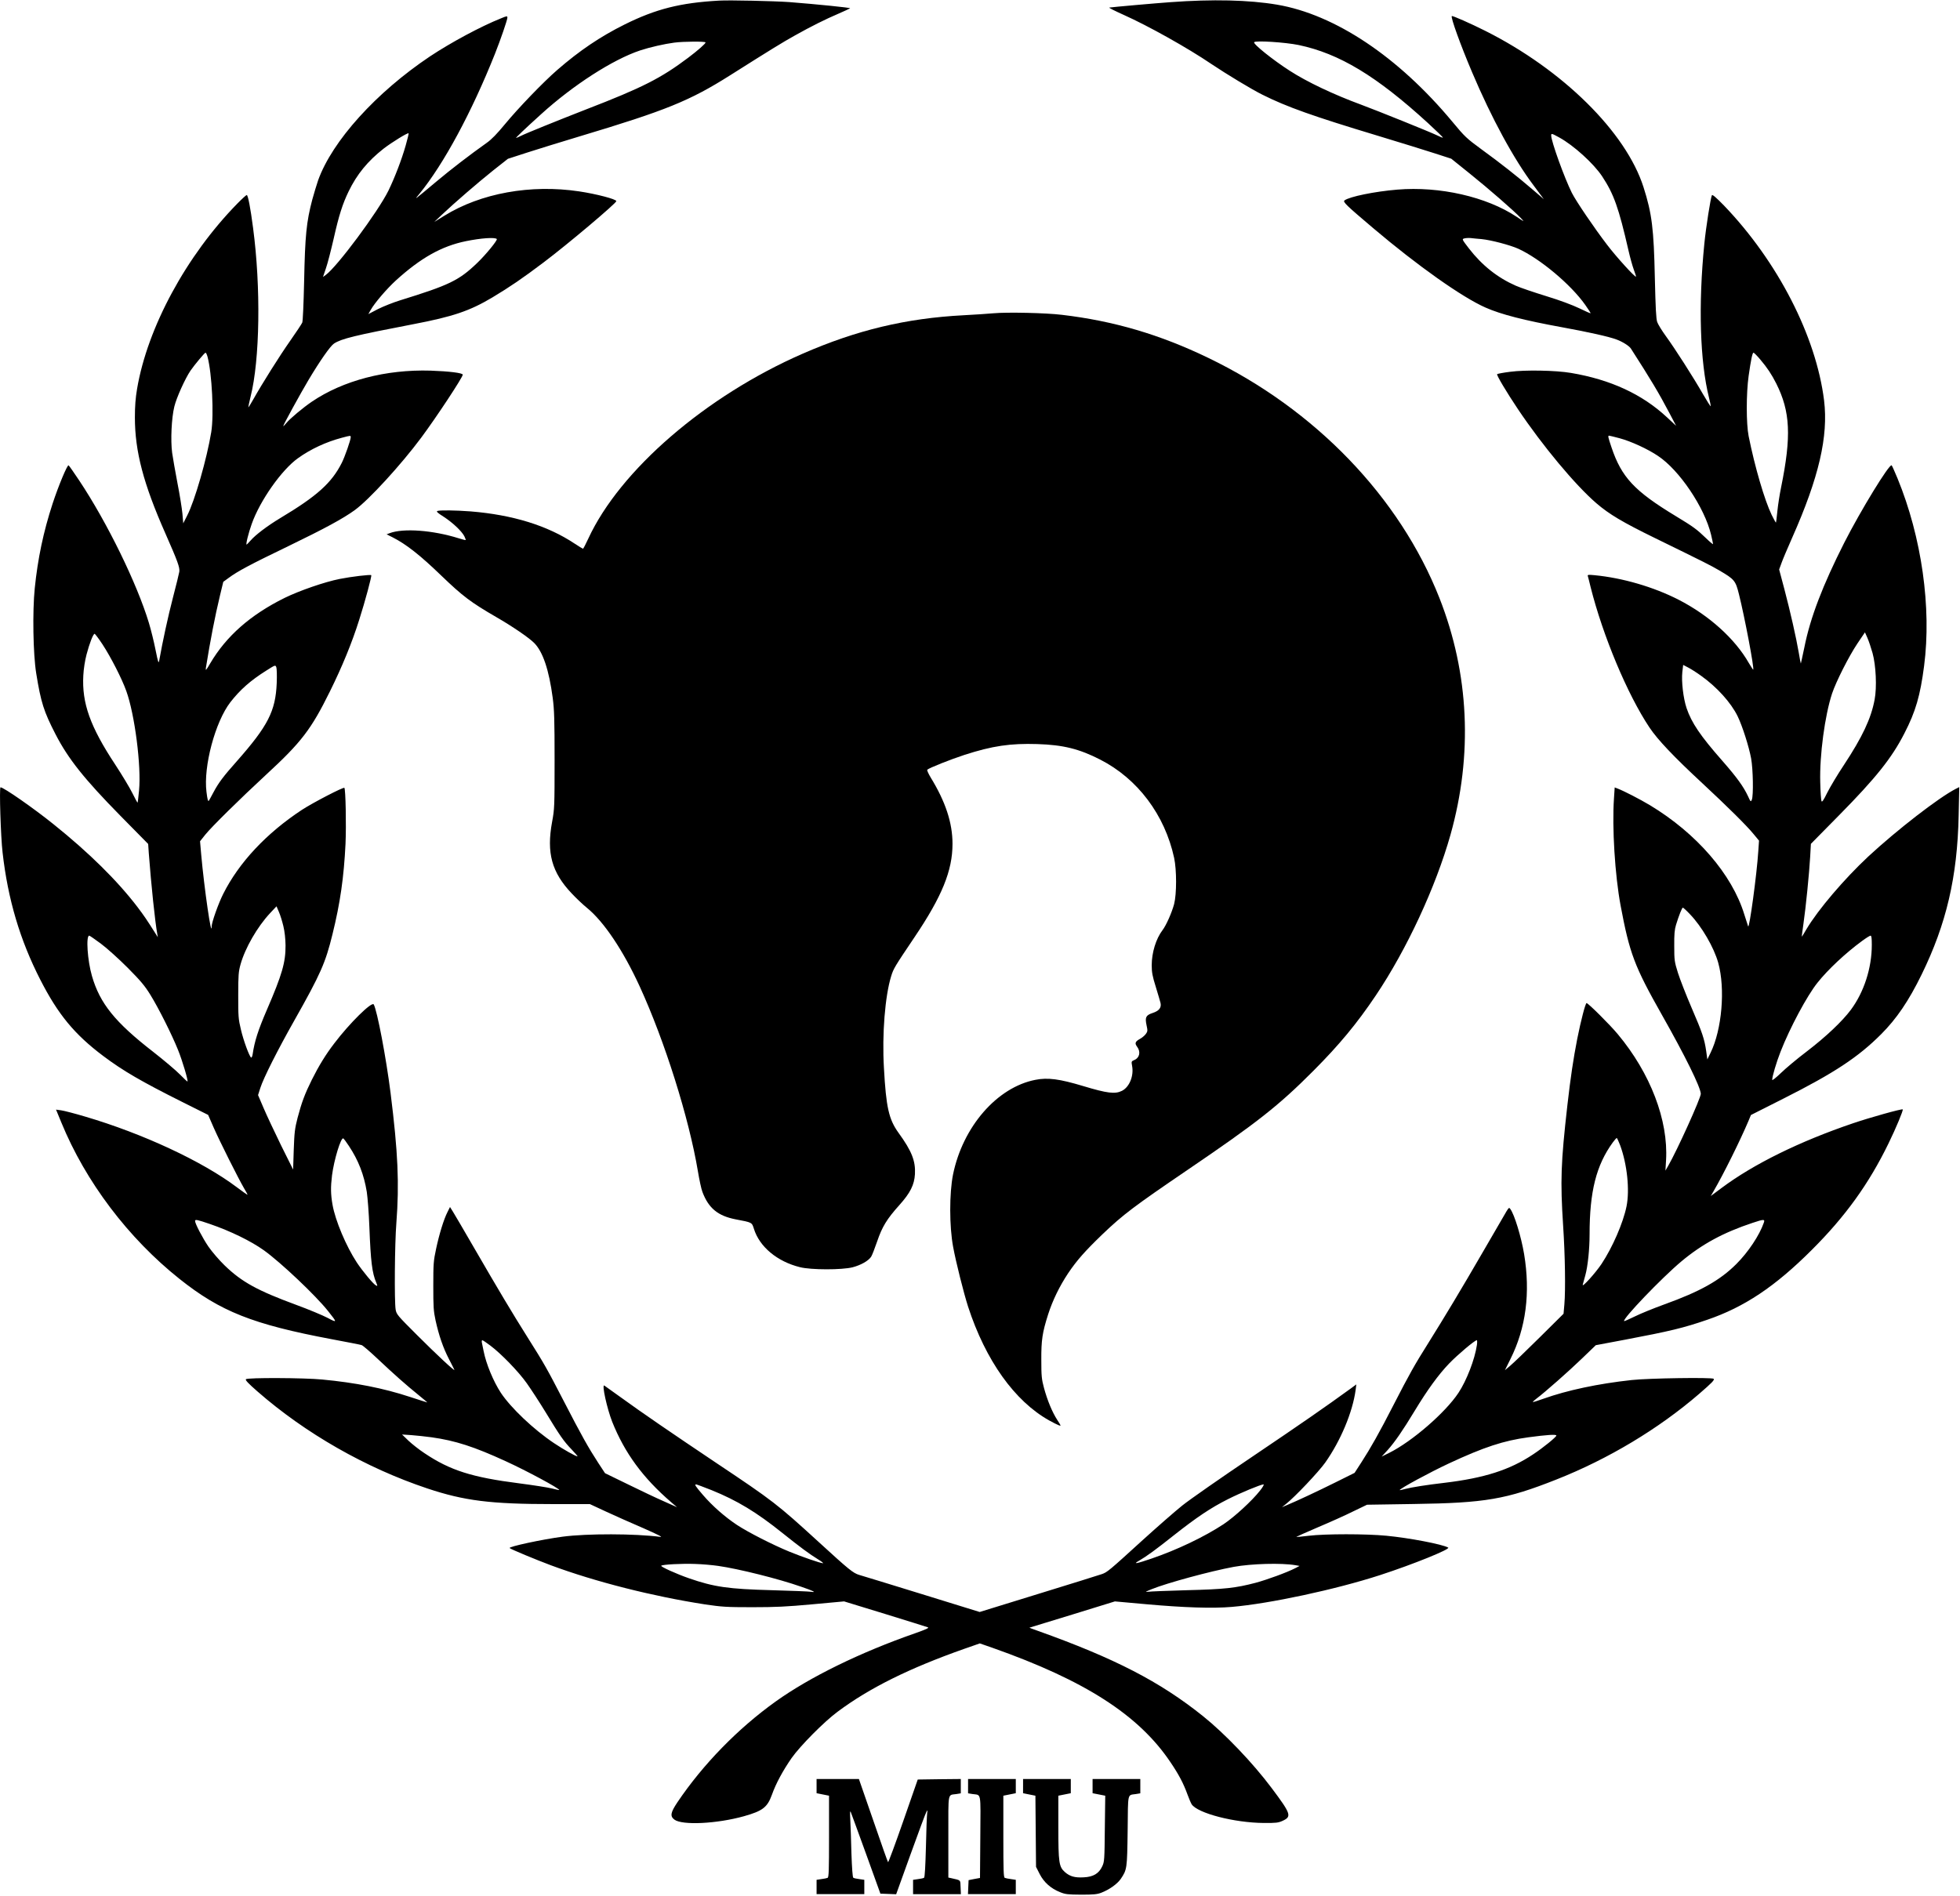 <?xml version="1.0" standalone="no"?>
<!DOCTYPE svg PUBLIC "-//W3C//DTD SVG 20010904//EN"
 "http://www.w3.org/TR/2001/REC-SVG-20010904/DTD/svg10.dtd">
<svg version="1.0" xmlns="http://www.w3.org/2000/svg"
 width="1889pt" height="1828pt" viewBox="0 0 1889 1828"
 preserveAspectRatio="xMidYMid meet">

<g transform="translate(0,1828) scale(0.1,-0.1)"
fill="#000000" stroke="none">
<path d="M6930 18274 c-373 -21 -608 -80 -910 -230 -235 -117 -435 -252 -650
-439 -137 -119 -377 -369 -504 -523 -75 -91 -129 -147 -175 -179 -165 -117
-348 -258 -485 -373 -226 -189 -216 -182 -164 -119 236 290 503 785 729 1352
53 134 119 325 119 347 0 17 -5 17 -62 -7 -195 -78 -481 -232 -683 -366 -520
-348 -943 -816 -1079 -1195 -14 -41 -39 -124 -56 -185 -57 -216 -70 -347 -79
-792 -5 -214 -12 -381 -18 -395 -6 -14 -58 -92 -116 -175 -102 -145 -268 -409
-357 -567 -24 -43 -45 -76 -47 -75 -1 2 9 48 22 103 90 356 100 1055 24 1627
-25 193 -49 317 -61 317 -5 0 -46 -37 -90 -82 -492 -502 -867 -1195 -967
-1787 -15 -88 -21 -167 -21 -275 0 -327 82 -640 295 -1121 117 -266 139 -325
133 -367 -3 -18 -30 -130 -61 -248 -47 -180 -100 -425 -132 -605 -7 -36 -10
-27 -36 100 -15 77 -44 194 -64 260 -114 378 -401 966 -671 1372 -52 78 -98
144 -103 147 -12 8 -98 -198 -154 -369 -89 -272 -143 -531 -172 -815 -23 -224
-16 -637 14 -821 45 -280 73 -368 187 -589 121 -235 277 -431 625 -785 l267
-271 6 -89 c23 -304 60 -660 82 -780 l5 -30 -22 35 c-87 138 -112 174 -174
256 -193 253 -466 523 -809 798 -194 156 -481 356 -511 356 -13 0 2 -479 20
-630 51 -450 168 -843 363 -1224 171 -335 330 -528 607 -736 190 -143 371
-248 761 -443 l250 -125 54 -124 c60 -136 237 -489 292 -583 20 -33 35 -61 33
-63 -1 -1 -48 31 -103 73 -332 250 -906 517 -1459 680 -100 30 -205 57 -233
61 l-50 7 51 -124 c234 -571 644 -1114 1139 -1508 394 -314 706 -438 1465
-581 149 -28 279 -53 290 -57 11 -3 81 -63 155 -133 159 -150 272 -250 393
-348 49 -40 87 -72 85 -72 -2 0 -78 24 -169 54 -252 83 -525 137 -844 167
-175 17 -719 19 -735 3 -8 -8 22 -40 110 -117 464 -406 1046 -738 1638 -936
357 -119 609 -151 1212 -151 l355 0 155 -72 c85 -39 247 -112 360 -160 136
-60 192 -88 165 -84 -247 32 -705 33 -942 2 -197 -26 -527 -97 -511 -110 12
-12 261 -115 395 -165 430 -160 983 -300 1488 -378 163 -24 206 -27 455 -27
225 0 330 5 580 28 l305 28 395 -121 c217 -67 403 -125 413 -129 14 -5 -18
-20 -120 -56 -534 -186 -1017 -423 -1346 -658 -365 -261 -702 -607 -948 -972
-67 -100 -73 -135 -29 -168 76 -56 408 -40 670 33 180 51 225 85 269 206 39
110 107 235 191 356 81 115 312 349 442 445 308 230 692 420 1222 607 l149 52
121 -42 c893 -315 1412 -649 1717 -1104 80 -118 125 -204 163 -309 14 -39 33
-83 41 -96 57 -86 410 -178 695 -180 118 -1 141 2 182 21 89 41 81 66 -108
318 -178 238 -449 522 -660 691 -415 333 -852 558 -1594 823 -47 16 -82 30
-78 30 4 1 190 58 415 127 l408 126 300 -27 c367 -33 643 -42 827 -26 363 31
999 167 1430 307 319 104 682 251 655 265 -56 32 -376 93 -595 114 -198 19
-587 19 -747 0 -65 -8 -120 -13 -122 -11 -1 1 91 42 205 91 114 48 268 117
342 154 l135 65 450 7 c690 10 890 44 1375 236 501 198 984 488 1375 825 126
109 151 135 141 146 -16 15 -625 6 -791 -12 -323 -35 -623 -99 -849 -180 -55
-20 -101 -34 -103 -32 -2 2 13 16 34 32 85 64 316 268 440 388 l133 128 282
53 c433 82 562 113 792 192 357 122 654 320 1007 673 325 324 550 637 739
1025 73 149 145 323 138 330 -8 8 -319 -79 -480 -134 -515 -175 -957 -393
-1264 -622 l-106 -79 25 43 c99 170 256 487 338 680 l24 58 315 159 c488 246
721 400 941 621 147 147 265 320 389 574 238 486 345 942 357 1533 l6 274 -34
-17 c-164 -84 -567 -396 -844 -653 -231 -216 -482 -510 -595 -700 -23 -40 -43
-72 -44 -72 -2 0 5 55 15 123 23 158 56 488 65 647 l7 125 271 275 c356 361
509 553 630 790 109 211 153 365 190 650 73 562 -23 1240 -256 1808 -28 67
-53 124 -57 126 -23 15 -297 -433 -456 -745 -208 -411 -328 -723 -385 -1010
-18 -85 -33 -155 -34 -156 -1 -1 -10 44 -19 100 -26 152 -82 398 -139 615
l-51 192 23 63 c12 34 58 143 102 242 259 583 350 979 308 1325 -77 619 -446
1338 -964 1878 -77 79 -112 109 -117 100 -12 -22 -58 -313 -73 -468 -59 -589
-42 -1136 45 -1484 11 -43 18 -80 16 -82 -2 -3 -36 51 -75 118 -92 161 -270
439 -357 558 -38 52 -75 113 -83 135 -11 30 -16 133 -23 425 -10 475 -28 621
-109 875 -169 531 -778 1132 -1524 1507 -143 72 -318 149 -324 143 -12 -12 83
-276 195 -540 189 -446 402 -838 593 -1092 l99 -133 -106 91 c-150 129 -314
258 -493 388 -146 107 -162 122 -283 268 -521 626 -1131 1033 -1689 1128 -272
46 -621 54 -1028 24 -129 -9 -559 -47 -589 -52 -8 -1 55 -33 140 -71 233 -104
616 -318 847 -475 140 -94 389 -245 489 -294 235 -118 490 -208 1103 -393 228
-69 483 -148 566 -175 l151 -49 179 -144 c177 -142 427 -359 494 -431 34 -36
33 -36 -43 15 -290 193 -742 296 -1150 262 -219 -18 -462 -68 -509 -104 -18
-14 15 -46 276 -267 427 -362 858 -667 1083 -766 149 -66 371 -123 738 -190
253 -46 454 -91 525 -118 57 -21 121 -61 138 -87 191 -297 270 -429 373 -625
l63 -120 -88 82 c-239 223 -545 364 -926 428 -147 25 -441 30 -584 11 -66 -8
-123 -19 -127 -23 -8 -8 93 -177 201 -338 237 -353 551 -730 755 -906 123
-106 252 -183 565 -336 497 -243 534 -262 620 -312 147 -86 157 -98 190 -231
54 -216 149 -715 137 -726 -1 -2 -20 27 -42 64 -134 235 -384 460 -678 611
-241 123 -539 210 -810 236 -64 6 -69 5 -63 -12 3 -10 15 -56 26 -103 118
-469 354 -1034 567 -1353 77 -116 235 -283 508 -536 245 -228 429 -410 495
-491 l53 -64 -7 -101 c-14 -224 -87 -757 -98 -725 -3 8 -20 60 -37 115 -118
386 -460 782 -910 1053 -97 58 -250 137 -313 161 l-26 10 -7 -107 c-19 -277 9
-738 64 -1032 86 -459 133 -585 396 -1050 228 -403 372 -696 377 -764 2 -37
-228 -546 -315 -696 l-26 -45 6 100 c23 385 -151 839 -465 1215 -77 93 -286
300 -301 300 -11 0 -55 -169 -90 -345 -38 -195 -64 -369 -95 -640 -63 -555
-69 -729 -41 -1160 19 -286 24 -620 12 -760 l-8 -90 -232 -230 c-128 -127
-255 -249 -283 -272 l-50 -42 52 105 c151 301 195 640 133 1014 -28 167 -93
381 -133 435 -11 16 -14 14 -36 -21 -12 -22 -111 -192 -220 -379 -224 -387
-378 -642 -536 -895 -129 -205 -181 -297 -334 -595 -136 -266 -221 -416 -309
-552 l-66 -102 -183 -91 c-171 -85 -367 -177 -472 -221 l-45 -19 40 32 c86 68
313 308 377 398 149 211 264 486 293 699 l7 55 -53 -39 c-245 -178 -480 -341
-950 -658 -300 -202 -604 -414 -675 -471 -71 -57 -241 -206 -379 -331 -328
-299 -344 -312 -396 -330 -24 -9 -299 -94 -610 -190 l-567 -175 -553 171
c-305 94 -578 178 -607 186 -60 18 -97 48 -392 318 -399 365 -439 396 -990
764 -428 287 -706 477 -925 636 -77 55 -145 104 -151 108 -26 15 26 -221 76
-349 121 -302 295 -540 570 -777 l55 -47 -125 56 c-69 30 -225 104 -347 164
l-222 108 -65 99 c-95 146 -163 267 -331 593 -166 321 -188 360 -352 620 -145
230 -285 465 -509 852 -101 174 -195 336 -210 359 l-27 43 -24 -48 c-36 -70
-80 -214 -110 -355 -25 -116 -27 -145 -27 -356 0 -203 2 -243 22 -335 32 -144
72 -262 129 -372 26 -51 50 -97 52 -103 9 -22 -174 149 -361 336 -188 188
-197 198 -205 245 -13 80 -9 633 7 834 29 379 16 680 -56 1255 -43 341 -129
792 -162 852 -18 31 -233 -181 -380 -375 -83 -108 -150 -218 -216 -350 -68
-137 -99 -220 -138 -368 -27 -105 -31 -142 -37 -309 l-6 -190 -117 235 c-63
129 -139 291 -168 359 l-53 124 22 69 c31 97 167 366 328 651 253 448 300 555
367 829 75 303 110 550 126 873 8 182 1 527 -11 540 -10 9 -303 -143 -409
-212 -343 -226 -607 -508 -759 -811 -46 -91 -111 -275 -111 -312 0 -130 -72
367 -101 693 l-11 127 50 63 c62 77 334 345 586 578 340 313 435 437 616 804
118 239 213 470 282 690 56 175 123 424 116 430 -8 8 -192 -14 -303 -36 -147
-29 -389 -113 -534 -184 -328 -163 -560 -367 -715 -630 -40 -68 -46 -75 -42
-45 45 278 87 494 137 703 l31 128 52 38 c86 64 204 127 575 306 345 167 527
265 641 348 136 99 445 436 639 697 150 202 401 583 401 608 0 17 -135 33
-310 39 -430 13 -843 -95 -1144 -299 -84 -57 -210 -162 -246 -206 -16 -20 -30
-33 -30 -29 0 11 166 314 244 445 110 184 209 326 245 350 72 47 199 78 766
187 382 73 543 128 761 258 168 101 289 183 494 338 231 174 700 570 700 590
0 19 -192 69 -358 94 -467 70 -948 -17 -1300 -235 l-97 -60 75 71 c124 117
343 306 493 426 l142 112 185 60 c102 33 329 103 505 156 837 251 1062 343
1450 588 400 253 506 318 626 385 155 87 295 157 424 212 55 24 103 46 108 50
7 6 -320 39 -588 60 -144 10 -573 20 -675 14z m-130 -403 c0 -12 -75 -78 -168
-148 -262 -197 -440 -288 -984 -498 -279 -109 -581 -231 -630 -256 -21 -10
-40 -19 -44 -19 -7 0 83 86 241 229 308 280 691 527 955 615 90 30 235 63 328
75 92 12 302 13 302 2z m5716 -25 c391 -82 750 -298 1247 -753 81 -75 146
-137 143 -140 -2 -2 -30 9 -62 25 -57 28 -567 234 -726 293 -264 97 -523 220
-688 327 -162 104 -354 258 -343 275 11 18 297 0 429 -27z m-8606 -968 c-39
-138 -106 -311 -166 -435 -101 -205 -495 -735 -605 -814 l-26 -19 28 83 c16
45 49 174 75 287 50 223 85 333 144 455 80 165 184 292 337 412 79 61 233 156
241 148 2 -2 -10 -55 -28 -117z m11119 76 c138 -76 331 -251 412 -374 113
-171 160 -304 254 -715 15 -66 38 -149 51 -184 13 -35 23 -66 21 -68 -9 -8
-191 192 -278 307 -122 159 -298 418 -340 501 -71 142 -199 496 -199 553 0 22
4 21 79 -20z m-10241 -978 c10 -10 -107 -153 -191 -233 -174 -167 -268 -212
-740 -358 -65 -20 -161 -58 -213 -84 l-94 -49 22 39 c38 68 154 203 243 285
240 218 441 331 675 379 147 30 279 39 298 21z m9491 -1 c91 -9 274 -57 354
-93 210 -96 507 -345 645 -541 29 -41 52 -77 52 -80 0 -4 -48 17 -107 46 -69
33 -186 77 -320 118 -117 36 -250 81 -295 101 -175 77 -324 195 -451 359 -67
87 -68 90 -46 96 13 4 42 6 64 4 22 -3 69 -7 104 -10z m-12279 -1134 c43 -161
63 -559 36 -726 -42 -257 -159 -664 -232 -805 l-38 -75 -8 94 c-5 51 -26 184
-48 295 -21 110 -44 242 -51 291 -16 122 -6 335 21 445 21 87 105 272 156 347
42 60 136 173 145 173 5 0 13 -18 19 -39z m14966 -28 c66 -78 108 -141 153
-230 136 -271 147 -508 47 -1000 -14 -67 -30 -170 -36 -230 -6 -59 -12 -109
-14 -111 -2 -1 -20 32 -41 74 -69 143 -162 461 -222 759 -24 121 -24 412 0
582 22 154 36 223 47 223 5 0 35 -30 66 -67z m-13586 -749 c0 -26 -57 -189
-86 -246 -98 -194 -238 -320 -592 -532 -123 -74 -239 -161 -289 -219 -18 -20
-34 -37 -36 -37 -10 0 18 112 49 199 80 226 289 522 446 634 124 89 272 157
423 197 87 23 85 23 85 4z m12230 -9 c108 -29 270 -103 369 -170 206 -136 449
-497 512 -760 10 -44 19 -84 19 -90 0 -5 -30 20 -67 56 -90 87 -123 111 -293
214 -398 241 -522 374 -619 663 -33 98 -36 112 -23 112 4 0 50 -11 102 -25z
m2437 -2070 c33 -119 43 -331 20 -450 -34 -182 -118 -360 -296 -630 -62 -93
-134 -214 -161 -268 -36 -74 -50 -93 -55 -80 -4 10 -10 92 -12 183 -7 258 44
641 114 854 39 116 160 356 244 482 l73 108 24 -54 c13 -30 35 -95 49 -145z
m-17059 83 c81 -124 187 -331 229 -449 82 -226 146 -728 123 -960 -6 -63 -12
-115 -14 -117 -2 -1 -24 39 -49 90 -25 51 -100 176 -167 278 -241 365 -322
592 -307 859 3 63 16 144 31 201 28 107 64 200 78 200 4 0 39 -46 76 -102z
m1679 -373 c-11 -271 -85 -414 -386 -755 -128 -144 -174 -205 -223 -297 -23
-43 -43 -80 -45 -82 -8 -10 -14 11 -23 85 -31 244 84 675 230 864 95 122 195
210 346 305 87 55 88 56 97 33 5 -13 7 -81 4 -153z m13728 70 c153 -109 288
-259 352 -390 46 -95 109 -293 130 -407 19 -105 23 -357 7 -397 -10 -24 -12
-22 -37 33 -43 92 -106 180 -247 341 -213 242 -297 367 -345 508 -32 95 -51
258 -41 349 l8 68 46 -24 c26 -13 83 -49 127 -81z m-13664 -2413 c13 -54 20
-121 21 -186 1 -163 -33 -281 -179 -619 -86 -199 -120 -307 -138 -430 -3 -21
-10 -35 -15 -32 -17 11 -73 162 -98 269 -25 103 -26 127 -26 331 0 194 3 229
22 297 44 158 161 362 285 495 l62 66 23 -54 c13 -29 32 -91 43 -137z m13556
115 c114 -118 232 -321 273 -469 69 -249 36 -643 -74 -867 l-31 -64 -11 79
c-17 118 -37 178 -141 419 -52 121 -111 272 -131 335 -34 109 -36 122 -36 260
-1 113 3 158 17 204 29 94 58 166 66 166 4 0 35 -28 68 -63z m-15315 -284 c57
-42 173 -147 258 -232 127 -128 166 -175 219 -261 81 -131 208 -385 267 -532
41 -101 99 -296 91 -304 -2 -2 -34 28 -72 67 -38 39 -155 138 -260 220 -366
284 -513 466 -589 731 -43 148 -59 388 -26 388 5 0 55 -35 112 -77z m17068
-12 c0 -223 -75 -455 -202 -626 -82 -110 -239 -259 -423 -400 -94 -71 -207
-166 -252 -210 -49 -47 -83 -74 -83 -65 0 32 40 168 80 270 90 231 257 543
357 667 100 126 270 285 428 401 39 29 76 52 83 52 9 0 12 -24 12 -89z
m-14677 -1939 c91 -137 145 -276 172 -442 8 -52 20 -205 25 -340 13 -332 26
-441 67 -537 13 -32 13 -34 -5 -24 -25 13 -127 136 -183 220 -103 157 -207
403 -234 556 -18 103 -19 169 -5 285 19 148 86 370 109 355 5 -3 30 -36 54
-73z m12252 6 c67 -182 93 -429 61 -588 -33 -161 -135 -395 -241 -555 -59 -88
-189 -232 -181 -200 3 11 14 52 25 91 24 87 41 252 41 394 0 413 64 667 224
887 17 23 34 42 37 43 4 0 19 -33 34 -72z m-13591 -758 c200 -69 394 -164 519
-253 164 -118 498 -434 618 -585 91 -114 91 -117 -5 -66 -46 24 -182 81 -302
125 -372 137 -524 220 -689 380 -52 50 -122 132 -156 181 -56 82 -129 222
-129 247 0 18 21 13 144 -29z m14975 12 c-42 -121 -150 -283 -264 -397 -158
-158 -348 -265 -695 -390 -102 -37 -230 -89 -284 -116 -55 -27 -101 -47 -103
-45 -19 19 361 416 552 576 200 167 405 278 685 371 111 37 122 37 109 1z
m-12273 -1184 c103 -77 271 -250 351 -363 39 -55 119 -177 177 -272 144 -237
180 -288 254 -365 36 -38 62 -68 58 -68 -17 0 -133 65 -227 128 -197 132 -415
339 -512 485 -72 110 -142 279 -166 402 -7 33 -14 70 -17 83 -2 12 0 22 4 22
5 0 40 -23 78 -52z m9508 5 c-20 -137 -99 -342 -178 -461 -126 -190 -444 -466
-665 -577 l-75 -37 58 63 c69 77 146 189 261 379 121 200 229 349 332 456 82
85 247 224 266 224 4 0 5 -21 1 -47z m-10074 -889 c228 -32 408 -90 715 -231
201 -92 515 -261 515 -277 0 -2 -33 5 -72 15 -40 10 -181 32 -313 49 -456 58
-667 125 -914 291 -52 34 -121 89 -155 121 l-61 59 90 -6 c50 -4 137 -13 195
-21z m10840 17 c0 -14 -129 -119 -225 -182 -223 -149 -469 -228 -855 -274
-172 -20 -311 -42 -377 -59 -29 -8 -53 -13 -53 -11 0 14 290 171 474 257 337
157 528 220 766 252 178 24 270 30 270 17z m-8143 -526 c247 -100 433 -212
687 -416 165 -132 259 -202 341 -252 33 -20 54 -37 47 -37 -24 0 -203 62 -323
111 -165 68 -398 187 -506 258 -116 77 -236 182 -328 289 -73 85 -84 102 -66
102 5 0 72 -25 148 -55z m5286 -6 c-76 -97 -246 -253 -351 -323 -184 -121
-447 -247 -693 -331 -146 -50 -185 -57 -123 -22 77 45 162 107 337 246 222
175 356 265 521 348 125 63 316 142 344 143 7 0 -8 -28 -35 -61z m-5220 -725
c196 -28 581 -124 800 -201 120 -41 150 -57 92 -48 -22 3 -191 10 -375 15
-420 11 -558 31 -800 115 -121 42 -276 112 -267 121 12 12 204 22 327 17 69
-2 169 -11 223 -19z m5562 7 l40 -7 -40 -21 c-79 -41 -273 -112 -385 -142
-191 -50 -297 -62 -660 -71 -184 -5 -353 -12 -375 -15 -33 -5 -27 0 35 25 145
59 564 173 791 215 170 31 460 39 594 16z"/>
<path d="M9575 15260 c-49 -5 -179 -13 -287 -19 -556 -29 -1031 -143 -1553
-371 -933 -408 -1760 -1122 -2065 -1782 -25 -54 -48 -98 -51 -98 -3 0 -39 22
-80 49 -263 175 -598 278 -1003 311 -145 11 -296 13 -321 4 -12 -5 4 -20 60
-55 85 -55 174 -138 200 -188 9 -18 15 -35 13 -37 -2 -2 -33 6 -68 17 -248 78
-534 99 -665 49 l-29 -11 58 -29 c130 -66 263 -170 469 -369 208 -200 285
-258 532 -401 151 -87 311 -196 363 -248 84 -84 143 -259 179 -530 15 -115 18
-212 18 -602 0 -446 -1 -470 -24 -593 -55 -299 -4 -487 190 -691 44 -47 110
-109 146 -138 162 -132 348 -408 509 -759 241 -526 474 -1266 560 -1779 14
-84 33 -174 44 -201 59 -157 150 -231 321 -264 158 -30 155 -28 175 -91 54
-174 225 -316 444 -370 107 -27 404 -27 507 -1 80 21 153 62 179 102 9 14 35
81 58 148 48 141 93 215 215 351 104 116 143 194 149 297 7 127 -31 223 -158
398 -94 131 -120 245 -141 628 -19 324 11 692 70 883 23 74 33 90 226 377 264
392 365 640 365 898 0 203 -67 406 -211 641 -22 37 -37 70 -32 74 18 17 227
100 359 143 270 87 441 112 702 104 249 -8 403 -46 606 -150 360 -184 622
-532 712 -947 25 -117 25 -347 0 -445 -22 -82 -76 -205 -112 -252 -63 -83
-104 -216 -104 -339 0 -67 7 -105 39 -207 21 -69 42 -139 46 -156 10 -45 -14
-76 -75 -96 -66 -22 -76 -41 -60 -117 12 -55 11 -61 -7 -86 -11 -15 -36 -36
-56 -47 -47 -26 -53 -42 -27 -77 36 -48 23 -106 -28 -127 -28 -12 -29 -14 -21
-57 18 -96 -26 -204 -98 -240 -66 -33 -141 -24 -373 46 -229 69 -342 84 -462
60 -369 -72 -699 -452 -793 -913 -36 -181 -36 -498 1 -697 27 -147 101 -441
144 -576 169 -519 449 -912 783 -1098 34 -19 74 -39 89 -45 27 -10 27 -10 -12
50 -49 76 -95 187 -128 308 -23 85 -26 116 -26 271 -1 192 10 264 66 440 44
136 108 268 192 395 85 126 162 213 331 376 201 192 302 268 822 622 665 452
877 618 1213 956 248 249 418 454 600 725 299 445 577 1045 719 1547 217 771
181 1555 -106 2284 -383 972 -1198 1819 -2228 2315 -468 226 -911 356 -1410
415 -153 19 -532 27 -660 15z"/>
<path d="M7870 1061 l0 -68 60 -12 60 -12 0 -393 c0 -325 -2 -395 -14 -399 -7
-3 -34 -9 -60 -12 l-46 -7 0 -69 0 -69 230 0 230 0 0 69 0 69 -48 7 c-26 3
-53 9 -58 13 -7 4 -13 93 -18 232 -3 123 -8 269 -11 325 -4 74 -3 94 5 75 6
-14 72 -196 148 -405 l137 -380 76 -3 76 -3 138 383 c76 211 144 394 152 408
14 25 14 25 9 -8 -3 -18 -9 -164 -12 -325 -5 -186 -11 -294 -18 -299 -5 -4
-32 -10 -58 -13 l-48 -7 0 -69 0 -69 230 0 231 0 -3 67 c-3 74 5 65 -90 87
l-28 6 0 395 c0 441 -8 397 78 410 l42 7 0 69 0 69 -207 -2 -208 -3 -140 -402
c-77 -221 -143 -399 -146 -395 -4 4 -63 171 -132 372 -70 201 -131 380 -138
398 l-11 32 -204 0 -204 0 0 -69z"/>
<path d="M9330 1061 l0 -69 43 -7 c86 -13 78 32 75 -413 l-3 -396 -55 -10 -55
-11 -3 -67 -3 -68 231 0 230 0 0 69 0 69 -46 7 c-26 3 -53 9 -60 12 -12 4 -14
74 -14 399 l0 393 60 12 60 12 0 68 0 69 -230 0 -230 0 0 -69z"/>
<path d="M9860 1061 l0 -68 59 -12 60 -12 3 -343 3 -343 35 -69 c41 -80 108
-140 197 -175 51 -21 75 -23 203 -24 119 0 154 3 195 19 75 29 152 83 186 132
61 90 62 98 67 466 4 376 -4 340 80 353 l42 7 0 69 0 69 -230 0 -230 0 0 -69
0 -68 61 -12 61 -12 -4 -317 c-3 -300 -4 -320 -25 -364 -32 -69 -86 -102 -179
-106 -85 -5 -133 9 -180 50 -58 51 -64 90 -64 434 l0 303 60 12 60 12 0 68 0
69 -230 0 -230 0 0 -69z"/>
</g>
</svg>
